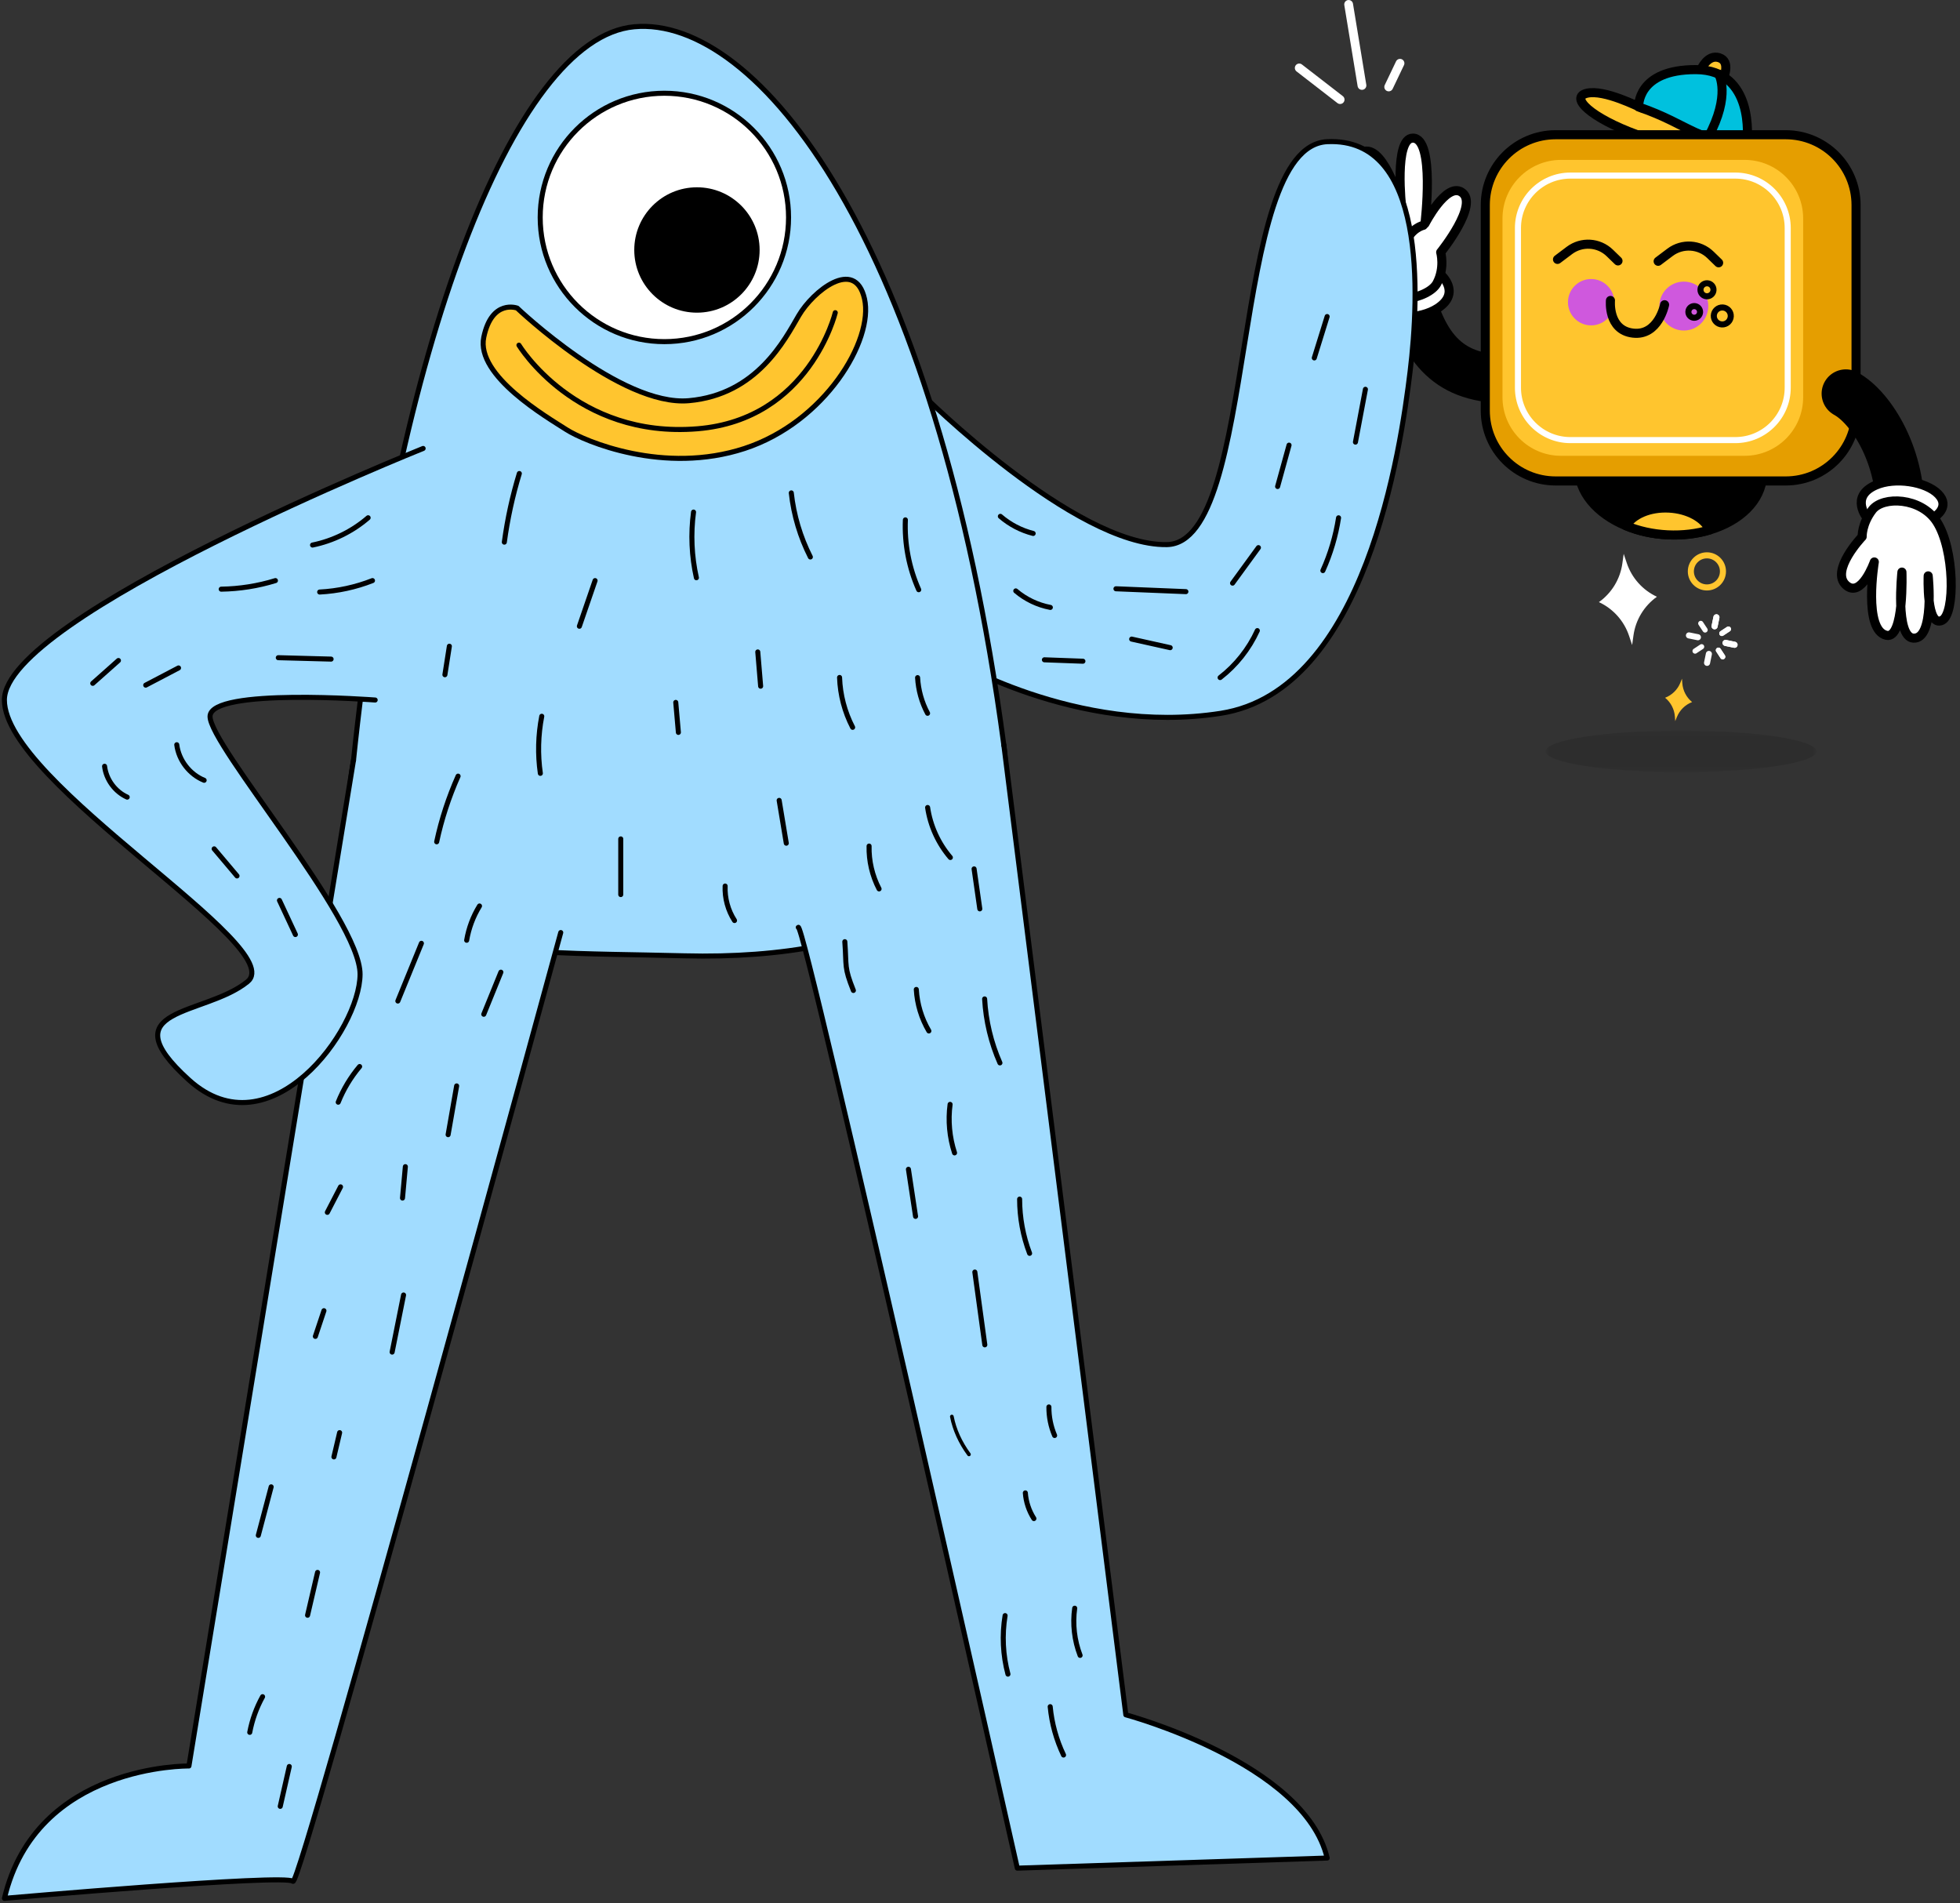 <svg width="446" height="433" viewBox="0 0 446 433" fill="none" xmlns="http://www.w3.org/2000/svg">
<rect x="0" y="0" width="446" height="433" fill="#333333" stroke="none"/>
<g opacity="0.11">
<mask id="mask0_131_76829" style="mask-type:luminance" maskUnits="userSpaceOnUse" x="351" y="166" width="63" height="10">
<path d="M413.353 166.222H351.693V175.675H413.353V166.222Z" fill="white"/>
</mask>
<g mask="url(#mask0_131_76829)">
<path d="M413.353 170.946C413.353 173.556 399.55 175.67 382.523 175.67C365.496 175.67 351.693 173.556 351.693 170.946C351.693 168.336 365.496 166.222 382.523 166.222C399.55 166.222 413.353 168.336 413.353 170.946Z" fill="black"/>
</g>
</g>
<path d="M401.06 108.269C400.785 113.882 395.923 118.522 389.042 120.572C386.141 121.447 382.878 121.86 379.447 121.688C376.02 121.521 372.806 120.788 370.009 119.623C363.373 116.9 358.993 111.813 359.273 106.204C359.667 98.226 369.345 92.22 380.877 92.79C392.418 93.36 401.458 100.291 401.06 108.269Z" fill="black"/>
<path d="M401.06 108.269C400.785 113.882 395.923 118.522 389.042 120.572C386.141 121.447 382.878 121.86 379.447 121.688C376.02 121.521 372.806 120.788 370.009 119.623C363.373 116.9 358.993 111.813 359.273 106.204C359.667 98.226 369.345 92.22 380.877 92.79C392.418 93.36 401.458 100.291 401.06 108.269Z" stroke="black" stroke-width="2.067" stroke-linecap="round" stroke-linejoin="round"/>
<path d="M321.611 69.721C325.578 81.941 332.312 87.457 347.392 85.982" stroke="black" stroke-width="11.035" stroke-linecap="round" stroke-linejoin="round"/>
<path d="M387.05 15.848C387.05 15.848 388.53 12.284 391.199 13.13C393.868 13.975 392.192 17.681 392.192 17.681L387.257 15.932" fill="#FFC52E"/>
<path d="M387.05 15.848C387.05 15.848 388.53 12.284 391.199 13.13C393.868 13.975 392.192 17.681 392.192 17.681L387.257 15.932" stroke="black" stroke-width="2.067" stroke-linecap="round" stroke-linejoin="round"/>
<path d="M373.607 24.558C372.869 24.332 365.127 20.297 361.112 21.211C357.096 22.125 361.947 26.795 372.555 30.663C383.162 34.532 397.545 31.897 397.545 31.897L381.57 25.241L373.602 24.558H373.607Z" fill="#FFC52E"/>
<path d="M373.607 24.558C372.869 24.332 365.127 20.297 361.112 21.211C357.096 22.125 361.947 26.795 372.555 30.663C383.162 34.532 397.545 31.897 397.545 31.897L381.57 25.241L373.602 24.558H373.607Z" stroke="black" stroke-width="2.067" stroke-linecap="round" stroke-linejoin="round"/>
<path d="M397.55 31.897C397.55 31.897 399.393 15.868 385.89 15.838C372.392 15.809 372.869 24.337 372.869 24.337C384.819 28.432 386.76 32.998 397.55 31.902" fill="#00C1DE"/>
<path d="M397.55 31.897C397.55 31.897 399.393 15.868 385.89 15.838C372.392 15.809 372.869 24.337 372.869 24.337C384.819 28.432 386.76 32.998 397.55 31.902V31.897Z" stroke="black" stroke-width="2.067" stroke-linecap="round" stroke-linejoin="round"/>
<path d="M391.116 16.88C391.116 16.88 393.903 21.604 388.722 31.179" stroke="black" stroke-width="2.067" stroke-linecap="round" stroke-linejoin="round"/>
<path d="M327.77 62.412C327.77 62.412 332.636 66.522 327.141 70.125C323.159 72.735 315.968 72.833 312.748 70.454C309.489 68.05 312.64 65.283 312.64 65.283" fill="white"/>
<path d="M327.77 62.412C327.77 62.412 332.636 66.522 327.141 70.125C323.159 72.735 315.968 72.833 312.748 70.454C309.489 68.05 312.64 65.283 312.64 65.283" stroke="black" stroke-width="2.067" stroke-linecap="round" stroke-linejoin="round"/>
<path d="M327.834 57.394C327.834 57.394 336.78 46.304 332.538 43.694C329.033 41.536 324.25 50.876 324.25 50.876C324.25 50.876 326.619 31.381 321.478 31.425C317.177 31.459 318.951 47.219 318.951 47.219C318.951 47.219 315.166 33.367 310.433 34.428C305.871 35.451 313.053 49.952 313.053 49.952C313.053 49.952 306.663 40.298 302.548 43.114C299.57 45.159 309.582 58.087 312.074 64.226C314.562 70.365 325.105 67.986 326.973 64.452C328.841 60.918 327.829 57.394 327.829 57.394" fill="white"/>
<path d="M327.834 57.394C327.834 57.394 336.78 46.304 332.538 43.694C329.033 41.536 324.25 50.876 324.25 50.876C324.25 50.876 326.619 31.381 321.478 31.425C317.177 31.459 318.951 47.219 318.951 47.219C318.951 47.219 315.166 33.367 310.433 34.428C305.871 35.451 313.053 49.952 313.053 49.952C313.053 49.952 306.663 40.298 302.548 43.114C299.57 45.159 309.582 58.087 312.074 64.226C314.562 70.365 325.105 67.986 326.973 64.452C328.841 60.918 327.829 57.394 327.829 57.394H327.834Z" stroke="black" stroke-width="2.067" stroke-linecap="round" stroke-linejoin="round"/>
<path d="M323.857 51.274C323.857 51.274 321.055 51.844 319.659 55.56" stroke="black" stroke-width="2.067" stroke-linecap="round" stroke-linejoin="round"/>
<path d="M389.042 120.572C386.142 121.447 382.878 121.855 379.447 121.688C376.021 121.521 372.806 120.788 370.009 119.623C371.508 117.072 375.342 115.377 379.747 115.598C384.161 115.814 387.818 117.878 389.042 120.572Z" fill="#FFC52E"/>
<path d="M389.042 120.572C386.142 121.447 382.878 121.855 379.447 121.688C376.021 121.521 372.806 120.788 370.009 119.623C371.508 117.072 375.342 115.377 379.747 115.598C384.161 115.814 387.818 117.878 389.042 120.572Z" stroke="black" stroke-width="2.067" stroke-linecap="round" stroke-linejoin="round"/>
<path d="M369.473 126.014L370.176 128.113C371.311 131.499 373.794 134.272 377.033 135.776C374.123 137.85 372.191 141.03 371.699 144.565L371.395 146.757L370.692 144.658C369.556 141.271 367.074 138.499 363.835 136.995C366.745 134.921 368.677 131.745 369.168 128.206L369.473 126.014Z" fill="white"/>
<path d="M382.739 154.415L382.813 155.452C382.936 157.124 383.737 158.672 385.04 159.734C383.477 160.338 382.228 161.557 381.589 163.111L381.196 164.074L381.122 163.037C380.999 161.366 380.198 159.817 378.896 158.756C380.459 158.151 381.707 156.932 382.346 155.379L382.739 154.415Z" fill="#FFC52E"/>
<path d="M392.06 130.005C392.06 132.02 390.428 133.657 388.408 133.657C386.387 133.657 384.755 132.02 384.755 130.005C384.755 127.99 386.392 126.353 388.408 126.353C390.423 126.353 392.06 127.99 392.06 130.005Z" stroke="#FFC52E" stroke-width="1.381" stroke-miterlimit="10"/>
<path d="M390.156 142.49L390.574 140.45" stroke="white" stroke-width="1.381" stroke-miterlimit="10" stroke-linecap="round"/>
<path d="M390.156 142.49L390.574 140.45" stroke="white" stroke-width="1.381" stroke-miterlimit="10" stroke-linecap="round"/>
<path d="M388.442 150.817L388.86 148.782" stroke="white" stroke-width="1.381" stroke-miterlimit="10" stroke-linecap="round"/>
<path d="M392.654 146.28L394.694 146.703" stroke="white" stroke-width="1.381" stroke-miterlimit="10" stroke-linecap="round"/>
<path d="M392.654 146.28L394.694 146.703" stroke="white" stroke-width="1.381" stroke-miterlimit="10" stroke-linecap="round"/>
<path d="M384.322 144.57L386.362 144.987" stroke="white" stroke-width="1.381" stroke-miterlimit="10" stroke-linecap="round"/>
<path d="M391.809 144.117L393.303 143.134" stroke="white" stroke-width="1.183" stroke-miterlimit="10" stroke-linecap="round"/>
<path d="M391.809 144.117L393.303 143.134" stroke="white" stroke-width="1.183" stroke-miterlimit="10" stroke-linecap="round"/>
<path d="M385.713 148.133L387.208 147.15" stroke="white" stroke-width="1.183" stroke-miterlimit="10" stroke-linecap="round"/>
<path d="M391.027 147.937L392.005 149.426" stroke="white" stroke-width="1.183" stroke-miterlimit="10" stroke-linecap="round"/>
<path d="M391.027 147.937L392.005 149.426" stroke="white" stroke-width="1.183" stroke-miterlimit="10" stroke-linecap="round"/>
<path d="M387.011 141.841L387.994 143.331" stroke="white" stroke-width="1.183" stroke-miterlimit="10" stroke-linecap="round"/>
<path d="M406.349 109.429H353.984C345.146 109.429 337.984 102.267 337.984 93.424V46.653C337.984 37.815 345.151 30.654 353.984 30.654H406.349C415.187 30.654 422.354 37.815 422.354 46.653V93.424C422.354 102.262 415.187 109.429 406.349 109.429Z" fill="#E59E00"/>
<path d="M406.343 30.654H353.984C345.145 30.654 337.979 37.819 337.979 46.658V93.424C337.979 102.263 345.145 109.429 353.984 109.429H406.343C415.183 109.429 422.348 102.263 422.348 93.424V46.658C422.348 37.819 415.183 30.654 406.343 30.654Z" stroke="black" stroke-width="2.067" stroke-linecap="round" stroke-linejoin="round"/>
<path d="M396.989 103.707H355.213C347.854 103.707 341.892 97.74 341.892 90.386V49.701C341.892 42.342 347.854 36.38 355.213 36.38H396.989C404.348 36.38 410.31 42.347 410.31 49.701V90.386C410.31 97.745 404.348 103.707 396.989 103.707Z" fill="#FFC52E"/>
<path d="M357.341 39.949H394.866C401.452 39.949 406.795 45.297 406.795 51.878V88.204C406.795 94.79 401.447 100.134 394.866 100.134H357.341C350.754 100.134 345.411 94.786 345.411 88.204V51.878C345.411 45.292 350.759 39.949 357.341 39.949Z" stroke="white" stroke-width="1.381" stroke-miterlimit="10"/>
<path d="M420.028 89.556C425.961 92.795 433.015 104.317 432.327 117.579" stroke="black" stroke-width="11.035" stroke-linecap="round" stroke-linejoin="round"/>
<path d="M424.915 117.903C424.915 117.903 420.786 113.052 426.792 110.397C431.142 108.47 438.255 109.552 441.047 112.422C443.869 115.327 440.305 117.539 440.305 117.539" fill="white"/>
<path d="M424.915 117.903C424.915 117.903 420.786 113.052 426.792 110.397C431.142 108.47 438.255 109.552 441.047 112.422C443.869 115.327 440.305 117.539 440.305 117.539" stroke="black" stroke-width="2.067" stroke-linecap="round" stroke-linejoin="round"/>
<path d="M423.729 122.116C423.729 122.116 416.361 129.848 420.087 133.151C423.557 136.228 426.502 127.857 426.502 127.857C426.502 127.857 423.926 143.38 429.264 144.55C433.339 145.444 432.784 130.162 432.784 130.162C432.784 130.162 431.186 144.973 435.418 145.194C440.285 145.454 438.761 131.022 438.761 131.022C438.761 131.022 438.289 142.888 441.917 141.139C444.949 139.674 444.777 124.957 440.698 118.675C437.085 113.12 428.453 112.84 426.035 116.02C423.616 119.201 423.734 122.116 423.734 122.116" fill="white"/>
<path d="M423.729 122.116C423.729 122.116 416.361 129.848 420.087 133.151C423.557 136.228 426.502 127.857 426.502 127.857C426.502 127.857 423.926 143.38 429.264 144.55C433.339 145.444 432.784 130.162 432.784 130.162C432.784 130.162 431.186 144.973 435.418 145.194C440.285 145.454 438.761 131.022 438.761 131.022C438.761 131.022 438.289 142.888 441.917 141.139C444.949 139.674 444.777 124.957 440.698 118.675C437.085 113.12 428.453 112.84 426.035 116.02C423.616 119.201 423.734 122.116 423.734 122.116H423.729Z" stroke="black" stroke-width="2.067" stroke-linecap="round" stroke-linejoin="round"/>
<path d="M354.411 59.02L357.12 56.98C359.912 54.882 363.815 55.127 366.317 57.56L368.175 59.364" stroke="black" stroke-width="2.067" stroke-linecap="round" stroke-linejoin="round"/>
<path d="M377.313 59.448L380.021 57.408C382.813 55.31 386.716 55.555 389.218 57.989L391.076 59.792" stroke="black" stroke-width="2.067" stroke-linecap="round" stroke-linejoin="round"/>
<path d="M377.593 69.638C377.593 72.71 380.085 75.202 383.157 75.202C386.23 75.202 388.722 72.71 388.722 69.638C388.722 66.566 386.23 64.074 383.157 64.074C380.085 64.074 377.593 66.566 377.593 69.638Z" fill="#CF58DD"/>
<path d="M356.791 68.758C356.791 71.673 359.155 74.032 362.065 74.032C364.975 74.032 367.339 71.668 367.339 68.758C367.339 65.848 364.975 63.484 362.065 63.484C359.155 63.484 356.791 65.848 356.791 68.758Z" fill="#CF58DD"/>
<path d="M378.778 69.333C378.778 69.333 377.352 76.48 371.577 75.792C365.801 75.104 366.46 68.36 366.46 68.36" stroke="black" stroke-width="2.067" stroke-linecap="round" stroke-linejoin="round"/>
<path d="M389.906 66.005C389.867 66.821 389.169 67.456 388.353 67.411C387.537 67.372 386.903 66.674 386.947 65.858C386.991 65.042 387.685 64.408 388.501 64.452C389.317 64.492 389.951 65.189 389.906 66.005Z" stroke="black" stroke-width="1.381" stroke-linecap="round" stroke-linejoin="round"/>
<path d="M386.849 71.034C386.815 71.767 386.191 72.332 385.458 72.297C384.726 72.263 384.16 71.639 384.195 70.906C384.229 70.174 384.854 69.609 385.586 69.643C386.318 69.677 386.884 70.302 386.849 71.034Z" stroke="black" stroke-width="1.381" stroke-linecap="round" stroke-linejoin="round"/>
<path d="M393.839 71.983C393.785 73.049 392.88 73.87 391.814 73.816C390.747 73.762 389.926 72.858 389.98 71.791C390.034 70.724 390.939 69.903 392.005 69.958C393.072 70.012 393.893 70.916 393.839 71.983Z" stroke="black" stroke-width="1.381" stroke-linecap="round" stroke-linejoin="round"/>
<path d="M304.946 22.662L295.642 15.459" stroke="white" stroke-width="2" stroke-linecap="round"/>
<path d="M316.001 19.782L318.573 14.395" stroke="white" stroke-width="2" stroke-linecap="round"/>
<path d="M309.914 19.441L306.885 1.003" stroke="white" stroke-width="2" stroke-linecap="round"/>
<path d="M209.842 89.713C209.842 89.713 244.469 124.207 265.502 123.913C286.535 123.619 279.461 33.295 302.018 32.235C324.565 31.175 322.979 67.094 320.868 84.528C318.757 101.962 310.819 157.115 277.813 162.29C244.807 167.466 215.409 149.382 215.409 149.382" fill="#A1DCFF"/>
<path d="M209.842 89.713C209.842 89.713 244.469 124.207 265.502 123.913C286.535 123.619 279.461 33.295 302.018 32.235C324.565 31.175 322.979 67.094 320.868 84.528C318.757 101.962 310.819 157.115 277.813 162.29C244.807 167.466 215.409 149.382 215.409 149.382" stroke="black" stroke-width="1.146" stroke-linecap="round" stroke-linejoin="round"/>
<path d="M227.632 117.48C229.779 119.333 232.353 120.678 235.097 121.373" stroke="black" stroke-width="1.146" stroke-linecap="round" stroke-linejoin="round"/>
<path d="M231.142 134.443C233.378 136.349 236.122 137.659 239.008 138.202" stroke="black" stroke-width="1.146" stroke-linecap="round" stroke-linejoin="round"/>
<path d="M237.654 150.121L246.419 150.442" stroke="black" stroke-width="1.146" stroke-linecap="round" stroke-linejoin="round"/>
<path d="M253.938 133.961C259.239 134.175 264.548 134.398 269.849 134.611" stroke="black" stroke-width="1.146" stroke-linecap="round" stroke-linejoin="round"/>
<path d="M257.511 145.409C260.433 146.059 263.355 146.71 266.277 147.36" stroke="black" stroke-width="1.146" stroke-linecap="round" stroke-linejoin="round"/>
<path d="M277.635 154.166C281.269 151.36 284.2 147.654 286.107 143.476" stroke="black" stroke-width="1.146" stroke-linecap="round" stroke-linejoin="round"/>
<path d="M280.468 132.678C282.428 129.988 284.397 127.289 286.357 124.598" stroke="black" stroke-width="1.146" stroke-linecap="round" stroke-linejoin="round"/>
<path d="M301.02 129.828C302.748 126.006 303.95 121.953 304.592 117.811" stroke="black" stroke-width="1.146" stroke-linecap="round" stroke-linejoin="round"/>
<path d="M290.722 110.692C291.586 107.556 292.459 104.412 293.323 101.276" stroke="black" stroke-width="1.146" stroke-linecap="round" stroke-linejoin="round"/>
<path d="M308.432 100.591L310.703 88.573" stroke="black" stroke-width="1.146" stroke-linecap="round" stroke-linejoin="round"/>
<path d="M299.069 81.437C300.04 78.301 301.02 75.156 301.991 72.021" stroke="black" stroke-width="1.146" stroke-linecap="round" stroke-linejoin="round"/>
<path d="M144.329 6.089C116.535 8.592 89.969 80.938 80.446 172.954C72.179 219.545 110.646 216.311 155.67 217.469C200.693 218.628 232.862 202.735 228.416 169.462C212.969 53.936 172.124 3.585 144.338 6.089H144.329Z" fill="#A1DCFF" stroke="black" stroke-width="1.146" stroke-linecap="round" stroke-linejoin="round"/>
<path d="M117.701 70.105C117.701 70.105 111.919 67.949 110.084 76.733C108.249 85.517 124.569 94.978 128.837 97.722C133.104 100.465 151.108 108.038 169.415 102.042C187.722 96.047 198.857 77.428 196.719 67.976C194.581 58.515 184.969 66.301 181.771 71.789C178.564 77.277 172.248 89.793 156.756 91.165C141.255 92.537 117.701 70.114 117.701 70.114V70.105Z" fill="#FFC52F" stroke="black" stroke-width="1.146" stroke-linecap="round" stroke-linejoin="round"/>
<path d="M151.18 77.731C166.786 77.731 179.437 65.08 179.437 49.473C179.437 33.867 166.786 21.216 151.18 21.216C135.573 21.216 122.922 33.867 122.922 49.473C122.922 65.08 135.573 77.731 151.18 77.731Z" fill="white" stroke="black" stroke-width="1.146" stroke-linecap="round" stroke-linejoin="round"/>
<path d="M158.591 71.139C166.468 71.139 172.853 64.754 172.853 56.877C172.853 49 166.468 42.614 158.591 42.614C150.714 42.614 144.328 49 144.328 56.877C144.328 64.754 150.714 71.139 158.591 71.139Z" fill="black"/>
<path d="M118.084 78.533C118.084 78.533 131.01 99.851 158.751 97.552C184.194 95.441 190.065 71.139 190.065 71.139" stroke="black" stroke-width="1.146" stroke-linecap="round" stroke-linejoin="round"/>
<path d="M80.445 172.953L42.994 401.804C42.994 401.804 8.233 401.278 1.009 431.914C1.009 431.914 65.087 426.302 66.673 428.048C68.259 429.803 127.598 212.177 127.598 212.177" fill="#A1DCFF"/>
<path d="M80.445 172.953L42.994 401.804C42.994 401.804 8.233 401.278 1.009 431.914C1.009 431.914 65.087 426.302 66.673 428.048C68.259 429.803 127.598 212.177 127.598 212.177" stroke="black" stroke-width="1.146" stroke-linecap="round" stroke-linejoin="round"/>
<path d="M113.977 221.193L110.084 230.769" stroke="black" stroke-width="1.146" stroke-linecap="round" stroke-linejoin="round"/>
<path d="M103.911 247.072L101.969 258.163" stroke="black" stroke-width="1.146" stroke-linecap="round" stroke-linejoin="round"/>
<path d="M95.893 214.627L90.53 227.759" stroke="black" stroke-width="1.146" stroke-linecap="round" stroke-linejoin="round"/>
<path d="M92.24 265.441C92.026 267.82 91.804 270.207 91.59 272.586" stroke="black" stroke-width="1.146" stroke-linecap="round" stroke-linejoin="round"/>
<path d="M77.489 270.038C76.491 271.971 75.484 273.904 74.486 275.837" stroke="black" stroke-width="1.146" stroke-linecap="round" stroke-linejoin="round"/>
<path d="M73.711 298.216L71.76 304.06" stroke="black" stroke-width="1.146" stroke-linecap="round" stroke-linejoin="round"/>
<path d="M91.831 294.643C90.967 298.973 90.103 303.302 89.23 307.632" stroke="black" stroke-width="1.146" stroke-linecap="round" stroke-linejoin="round"/>
<path d="M77.283 325.957C76.847 327.801 76.419 329.636 75.983 331.48" stroke="black" stroke-width="1.146" stroke-linecap="round" stroke-linejoin="round"/>
<path d="M61.702 338.295C60.731 341.974 59.751 345.653 58.78 349.332" stroke="black" stroke-width="1.146" stroke-linecap="round" stroke-linejoin="round"/>
<path d="M72.258 357.76C71.501 361.012 70.744 364.255 69.987 367.506" stroke="black" stroke-width="1.146" stroke-linecap="round" stroke-linejoin="round"/>
<path d="M59.751 386.035C58.353 388.565 57.364 391.318 56.829 394.151" stroke="black" stroke-width="1.146" stroke-linecap="round" stroke-linejoin="round"/>
<path d="M65.827 401.919C65.141 404.939 64.455 407.968 63.769 410.988" stroke="black" stroke-width="1.146" stroke-linecap="round" stroke-linejoin="round"/>
<path d="M81.835 242.662C79.795 245.085 78.138 247.838 76.962 250.778" stroke="black" stroke-width="1.146" stroke-linecap="round" stroke-linejoin="round"/>
<path d="M109.113 206.137C107.652 208.516 106.655 211.179 106.191 213.932" stroke="black" stroke-width="1.146" stroke-linecap="round" stroke-linejoin="round"/>
<path d="M228.416 169.462L256.184 390.161C256.184 390.161 296.878 401.092 302.001 422.748L231.49 425.047C231.49 425.047 182.992 209.274 181.647 210.993" fill="#A1DCFF"/>
<path d="M228.416 169.462L256.184 390.161C256.184 390.161 296.878 401.092 302.001 422.748L231.49 425.047C231.49 425.047 182.992 209.274 181.647 210.993" stroke="black" stroke-width="1.146" stroke-linecap="round" stroke-linejoin="round"/>
<path d="M192.239 214.254C192.666 220.036 192.043 219.964 194.19 225.354" stroke="black" stroke-width="1.146" stroke-linecap="round" stroke-linejoin="round"/>
<path d="M208.506 225.122C208.693 228.436 209.682 231.706 211.366 234.565" stroke="black" stroke-width="1.146" stroke-linecap="round" stroke-linejoin="round"/>
<path d="M224.052 227.278C224.328 232.285 225.513 237.247 227.535 241.835" stroke="black" stroke-width="1.146" stroke-linecap="round" stroke-linejoin="round"/>
<path d="M216.194 251.269C215.704 254.966 216.052 258.761 217.21 262.306" stroke="black" stroke-width="1.146" stroke-linecap="round" stroke-linejoin="round"/>
<path d="M206.715 266.039C207.259 269.611 207.802 273.183 208.336 276.755" stroke="black" stroke-width="1.146" stroke-linecap="round" stroke-linejoin="round"/>
<path d="M232.016 272.827C232.016 277.032 232.791 281.237 234.287 285.165" stroke="black" stroke-width="1.146" stroke-linecap="round" stroke-linejoin="round"/>
<path d="M221.825 289.423C222.582 294.947 223.339 300.461 224.096 305.984" stroke="black" stroke-width="1.146" stroke-linecap="round" stroke-linejoin="round"/>
<path d="M216.595 322.296C217.183 325.298 218.511 328.22 220.488 330.91" stroke="black" stroke-width="0.836" stroke-linecap="round" stroke-linejoin="round"/>
<path d="M238.679 320.114C238.661 322.341 239.107 324.559 239.98 326.608" stroke="black" stroke-width="1.146" stroke-linecap="round" stroke-linejoin="round"/>
<path d="M244.55 365.903C244.042 369.511 244.47 373.235 245.779 376.638" stroke="black" stroke-width="1.146" stroke-linecap="round" stroke-linejoin="round"/>
<path d="M228.71 367.587C227.98 372.006 228.202 376.576 229.36 380.905" stroke="black" stroke-width="1.146" stroke-linecap="round" stroke-linejoin="round"/>
<path d="M238.974 388.308C239.33 392.112 240.363 395.853 242.011 399.31" stroke="black" stroke-width="1.146" stroke-linecap="round" stroke-linejoin="round"/>
<path d="M233.316 339.667C233.467 341.734 234.144 343.765 235.267 345.511" stroke="black" stroke-width="1.146" stroke-linecap="round" stroke-linejoin="round"/>
<path d="M221.655 197.693C222.092 200.722 222.519 203.75 222.956 206.788" stroke="black" stroke-width="1.146" stroke-linecap="round" stroke-linejoin="round"/>
<path d="M96.285 102.033C96.285 102.033 1 140.26 1 159.261C1 178.263 66.041 215.465 56.322 223.358C46.602 231.242 24.59 229.077 42.995 245.718C61.391 262.35 81.871 234.378 81.934 221.692C81.996 209.006 47.591 169.479 47.796 162.958C48.001 156.437 85.372 159.27 85.372 159.27" fill="#A1DCFF"/>
<path d="M96.285 102.033C96.285 102.033 1 140.26 1 159.261C1 178.263 66.041 215.465 56.322 223.358C46.602 231.242 24.59 229.077 42.995 245.718C61.391 262.35 81.871 234.378 81.934 221.692C81.996 209.006 47.591 169.479 47.796 162.958C48.001 156.437 85.372 159.27 85.372 159.27" stroke="black" stroke-width="1.146" stroke-linecap="round" stroke-linejoin="round"/>
<path d="M83.769 117.801C80.17 120.901 75.769 123.066 71.119 124.01" stroke="black" stroke-width="1.146" stroke-linecap="round" stroke-linejoin="round"/>
<path d="M84.758 132.099C80.927 133.605 76.856 134.487 72.74 134.701" stroke="black" stroke-width="1.146" stroke-linecap="round" stroke-linejoin="round"/>
<path d="M75.341 149.961C71.332 149.854 67.333 149.747 63.324 149.64" stroke="black" stroke-width="1.146" stroke-linecap="round" stroke-linejoin="round"/>
<path d="M62.673 132.099C58.682 133.329 54.513 133.988 50.335 134.05" stroke="black" stroke-width="1.146" stroke-linecap="round" stroke-linejoin="round"/>
<path d="M40.625 151.974C38.139 153.275 35.654 154.585 33.159 155.885" stroke="black" stroke-width="1.146" stroke-linecap="round" stroke-linejoin="round"/>
<path d="M26.951 150.282C25 152.01 23.058 153.747 21.107 155.475" stroke="black" stroke-width="1.146" stroke-linecap="round" stroke-linejoin="round"/>
<path d="M40.224 169.444C40.67 172.981 43.147 176.196 46.452 177.533" stroke="black" stroke-width="1.146" stroke-linecap="round" stroke-linejoin="round"/>
<path d="M23.797 174.343C24.153 177.354 26.175 180.125 28.946 181.363" stroke="black" stroke-width="1.146" stroke-linecap="round" stroke-linejoin="round"/>
<path d="M48.732 193.132L53.934 199.296" stroke="black" stroke-width="1.146" stroke-linecap="round" stroke-linejoin="round"/>
<path d="M63.591 204.864C64.802 207.456 66.005 210.04 67.216 212.632" stroke="black" stroke-width="1.146" stroke-linecap="round" stroke-linejoin="round"/>
<path d="M118.173 107.735C116.614 112.84 115.474 118.06 114.761 123.352" stroke="black" stroke-width="1.146" stroke-linecap="round" stroke-linejoin="round"/>
<path d="M102.253 147.03L101.238 153.516" stroke="black" stroke-width="1.146" stroke-linecap="round" stroke-linejoin="round"/>
<path d="M123.278 162.968C122.449 167.235 122.333 171.654 122.957 175.957" stroke="black" stroke-width="1.146" stroke-linecap="round" stroke-linejoin="round"/>
<path d="M104.24 176.589C102.102 181.382 100.463 186.397 99.367 191.529" stroke="black" stroke-width="1.146" stroke-linecap="round" stroke-linejoin="round"/>
<path d="M141.254 190.869V203.537" stroke="black" stroke-width="1.146" stroke-linecap="round" stroke-linejoin="round"/>
<path d="M165.005 201.595C164.889 204.348 165.646 207.127 167.143 209.443" stroke="black" stroke-width="1.146" stroke-linecap="round" stroke-linejoin="round"/>
<path d="M153.771 159.814C153.967 162.086 154.172 164.367 154.368 166.638" stroke="black" stroke-width="1.146" stroke-linecap="round" stroke-linejoin="round"/>
<path d="M135.411 132.1C134.217 135.566 133.033 139.031 131.839 142.487" stroke="black" stroke-width="1.146" stroke-linecap="round" stroke-linejoin="round"/>
<path d="M157.816 116.51C157.148 121.472 157.371 126.559 158.467 131.45" stroke="black" stroke-width="1.146" stroke-linecap="round" stroke-linejoin="round"/>
<path d="M172.434 148.331C172.648 150.932 172.871 153.525 173.085 156.126" stroke="black" stroke-width="1.146" stroke-linecap="round" stroke-linejoin="round"/>
<path d="M180.06 112.145C180.613 117.213 182.091 122.184 184.399 126.728" stroke="black" stroke-width="1.146" stroke-linecap="round" stroke-linejoin="round"/>
<path d="M206.019 118.283C205.788 123.717 206.839 129.205 209.057 134.176" stroke="black" stroke-width="1.146" stroke-linecap="round" stroke-linejoin="round"/>
<path d="M208.799 154.175C208.959 156.999 209.734 159.796 211.07 162.29" stroke="black" stroke-width="1.146" stroke-linecap="round" stroke-linejoin="round"/>
<path d="M191.045 154.139C191.178 158.086 192.203 161.988 194.02 165.489" stroke="black" stroke-width="1.146" stroke-linecap="round" stroke-linejoin="round"/>
<path d="M177.299 182.104C177.842 185.355 178.386 188.598 178.92 191.849" stroke="black" stroke-width="1.146" stroke-linecap="round" stroke-linejoin="round"/>
<path d="M211.08 183.725C211.695 187.903 213.512 191.894 216.256 195.101" stroke="black" stroke-width="1.146" stroke-linecap="round" stroke-linejoin="round"/>
<path d="M197.761 192.5C197.681 195.867 198.474 199.252 200.033 202.246" stroke="black" stroke-width="1.146" stroke-linecap="round" stroke-linejoin="round"/>
</svg>
